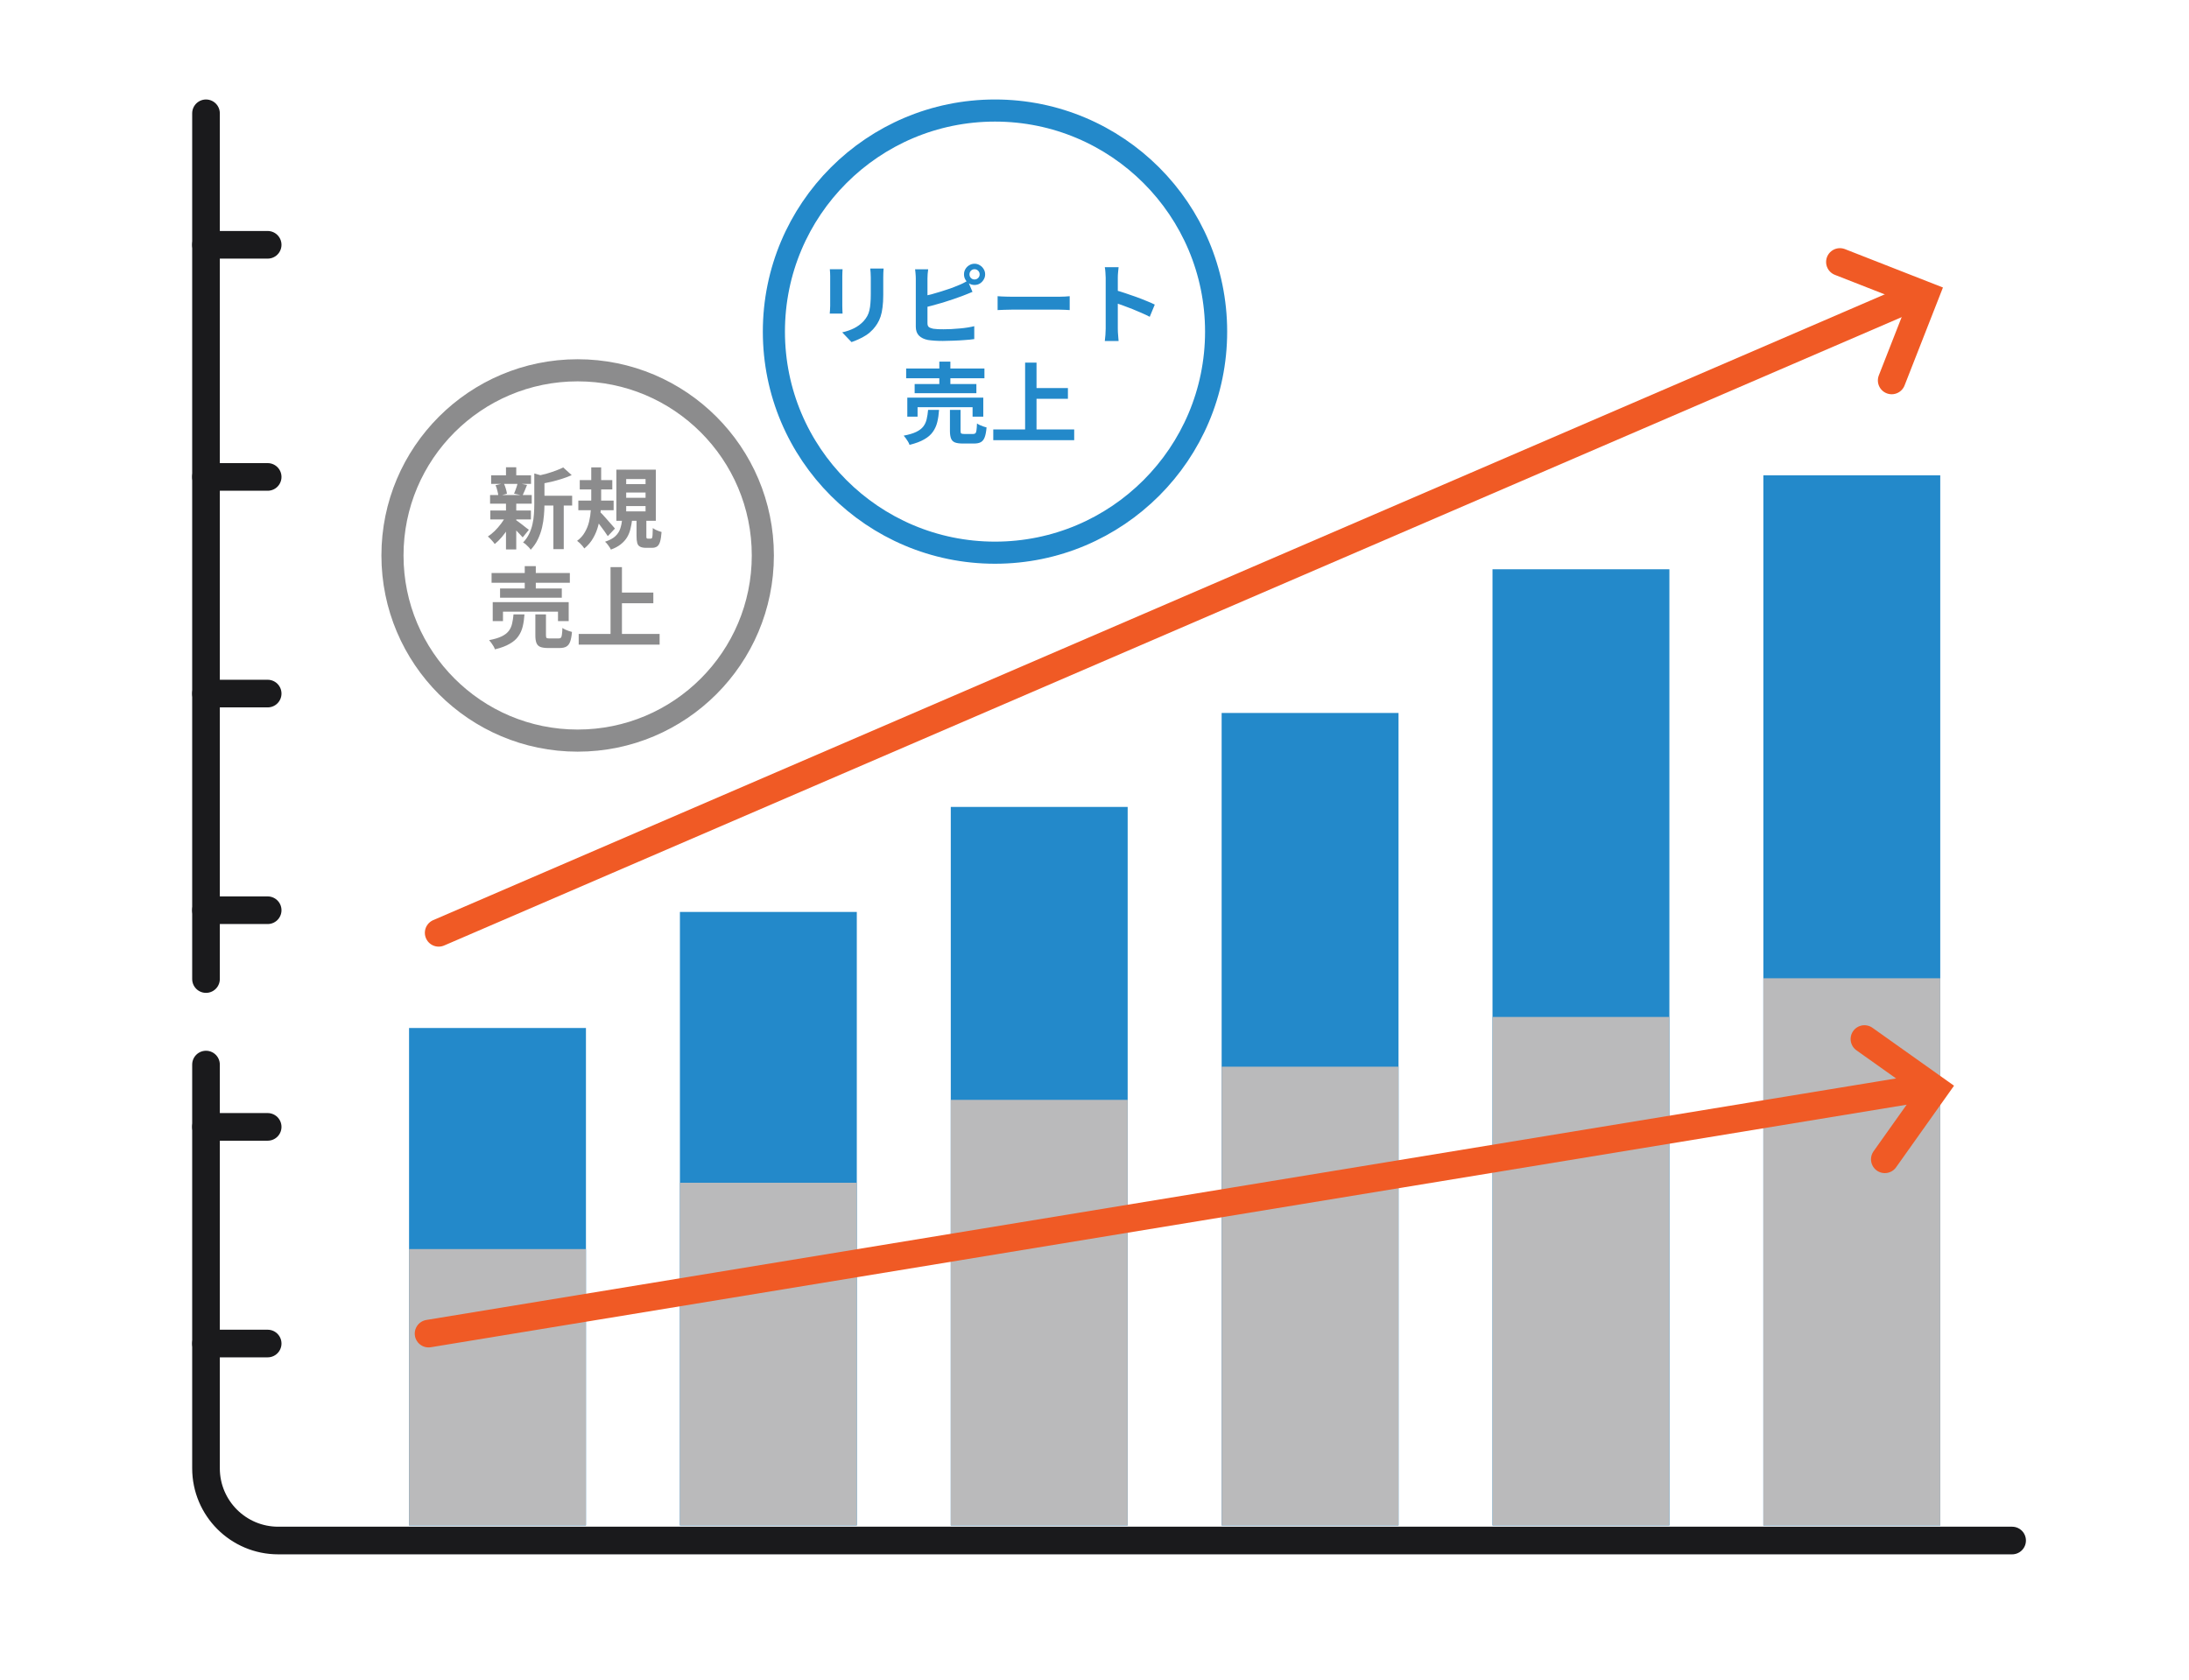<svg width="396" height="304" viewBox="0 0 396 304" fill="none" xmlns="http://www.w3.org/2000/svg">
<rect width="396" height="304" fill="white"/>
<path d="M37.267 177.143V20.5" stroke="#1A1A1C" stroke-width="5" stroke-miterlimit="10" stroke-linecap="round" stroke-linejoin="round"/>
<rect x="74" y="186" width="32" height="90" fill="#2389CA"/>
<rect x="123" y="165" width="32" height="111" fill="#2389CA"/>
<rect x="270" y="103" width="32" height="173" fill="#2389CA"/>
<rect x="172" y="146" width="32" height="130" fill="#2389CA"/>
<rect x="319" y="86" width="32" height="190" fill="#2389CA"/>
<rect x="221" y="129" width="32" height="147" fill="#2389CA"/>
<rect x="74" y="226" width="32" height="50" fill="#BABABB"/>
<rect x="123" y="214" width="32" height="62" fill="#BABABB"/>
<rect x="270" y="184" width="32" height="92" fill="#BABABB"/>
<rect x="172" y="199" width="32" height="77" fill="#BABABB"/>
<rect x="319" y="177" width="32" height="99" fill="#BABABB"/>
<rect x="221" y="193" width="32" height="83" fill="#BABABB"/>
<path d="M364 278.733H50.333C43.116 278.733 37.267 272.884 37.267 265.667V192.616" stroke="#1A1A1C" stroke-width="5" stroke-miterlimit="10" stroke-linecap="round" stroke-linejoin="round"/>
<path d="M37.267 86.293H48.423" stroke="#1A1A1C" stroke-width="5" stroke-miterlimit="10" stroke-linecap="round" stroke-linejoin="round"/>
<path d="M37.267 44.293H48.423" stroke="#1A1A1C" stroke-width="5" stroke-miterlimit="10" stroke-linecap="round" stroke-linejoin="round"/>
<path d="M37.267 125.492H48.423" stroke="#1A1A1C" stroke-width="5" stroke-miterlimit="10" stroke-linecap="round" stroke-linejoin="round"/>
<path d="M37.267 164.691H48.423" stroke="#1A1A1C" stroke-width="5" stroke-miterlimit="10" stroke-linecap="round" stroke-linejoin="round"/>
<path d="M37.267 203.891H48.423" stroke="#1A1A1C" stroke-width="5" stroke-miterlimit="10" stroke-linecap="round" stroke-linejoin="round"/>
<path d="M37.267 243.09H48.423" stroke="#1A1A1C" stroke-width="5" stroke-miterlimit="10" stroke-linecap="round" stroke-linejoin="round"/>
<path d="M346.435 197.098L77.53 241.294" stroke="#F05A25" stroke-width="5" stroke-linecap="round"/>
<path d="M340.972 209.755L350.008 197.033L337.286 187.998" stroke="#F05A25" stroke-width="5" stroke-miterlimit="10" stroke-linecap="round"/>
<path d="M344.59 54.415L79.358 168.779" stroke="#F05A25" stroke-width="5" stroke-linecap="round"/>
<path d="M342.216 68.833L348.248 53.434L332.849 47.401" stroke="#F05A25" stroke-width="5" stroke-miterlimit="10" stroke-linecap="round"/>
<circle cx="180" cy="60" r="40" fill="white" stroke="#2389CA" stroke-width="4"/>
<path d="M159.848 48.584C159.837 48.808 159.821 49.053 159.8 49.32C159.789 49.576 159.784 49.864 159.784 50.184C159.784 50.461 159.784 50.797 159.784 51.192C159.784 51.587 159.784 51.981 159.784 52.376C159.784 52.76 159.784 53.085 159.784 53.352C159.784 54.205 159.741 54.952 159.656 55.592C159.581 56.232 159.464 56.792 159.304 57.272C159.144 57.752 158.947 58.179 158.712 58.552C158.488 58.915 158.227 59.261 157.928 59.592C157.576 59.976 157.171 60.323 156.712 60.632C156.253 60.931 155.789 61.181 155.32 61.384C154.861 61.597 154.435 61.768 154.04 61.896L152.36 60.136C153.16 59.955 153.88 59.704 154.52 59.384C155.171 59.053 155.736 58.632 156.216 58.12C156.493 57.811 156.717 57.501 156.888 57.192C157.059 56.883 157.187 56.541 157.272 56.168C157.368 55.784 157.432 55.352 157.464 54.872C157.507 54.392 157.528 53.843 157.528 53.224C157.528 52.947 157.528 52.616 157.528 52.232C157.528 51.848 157.528 51.469 157.528 51.096C157.528 50.723 157.528 50.419 157.528 50.184C157.528 49.864 157.517 49.576 157.496 49.32C157.485 49.053 157.464 48.808 157.432 48.584H159.848ZM152.424 48.712C152.413 48.904 152.403 49.096 152.392 49.288C152.381 49.469 152.376 49.688 152.376 49.944C152.376 50.061 152.376 50.253 152.376 50.52C152.376 50.787 152.376 51.101 152.376 51.464C152.376 51.816 152.376 52.189 152.376 52.584C152.376 52.968 152.376 53.341 152.376 53.704C152.376 54.067 152.376 54.397 152.376 54.696C152.376 54.984 152.376 55.203 152.376 55.352C152.376 55.555 152.381 55.789 152.392 56.056C152.403 56.323 152.413 56.552 152.424 56.744H150.104C150.115 56.595 150.131 56.381 150.152 56.104C150.173 55.827 150.184 55.571 150.184 55.336C150.184 55.187 150.184 54.968 150.184 54.68C150.184 54.392 150.184 54.067 150.184 53.704C150.184 53.331 150.184 52.952 150.184 52.568C150.184 52.173 150.184 51.8 150.184 51.448C150.184 51.096 150.184 50.787 150.184 50.52C150.184 50.253 150.184 50.061 150.184 49.944C150.184 49.795 150.179 49.603 150.168 49.368C150.157 49.123 150.141 48.904 150.12 48.712H152.424ZM175.384 49.64C175.384 49.896 175.469 50.115 175.64 50.296C175.821 50.477 176.04 50.568 176.296 50.568C176.552 50.568 176.771 50.477 176.952 50.296C177.133 50.115 177.224 49.896 177.224 49.64C177.224 49.384 177.133 49.165 176.952 48.984C176.771 48.803 176.552 48.712 176.296 48.712C176.04 48.712 175.821 48.803 175.64 48.984C175.469 49.165 175.384 49.384 175.384 49.64ZM174.392 49.64C174.392 49.288 174.477 48.968 174.648 48.68C174.819 48.392 175.048 48.163 175.336 47.992C175.624 47.811 175.944 47.72 176.296 47.72C176.648 47.72 176.968 47.811 177.256 47.992C177.544 48.163 177.773 48.392 177.944 48.68C178.125 48.968 178.216 49.288 178.216 49.64C178.216 49.992 178.125 50.312 177.944 50.6C177.773 50.888 177.544 51.123 177.256 51.304C176.968 51.475 176.648 51.56 176.296 51.56C175.944 51.56 175.624 51.475 175.336 51.304C175.048 51.123 174.819 50.888 174.648 50.6C174.477 50.312 174.392 49.992 174.392 49.64ZM167.912 48.728C167.869 48.973 167.837 49.256 167.816 49.576C167.795 49.896 167.784 50.168 167.784 50.392C167.784 50.552 167.784 50.835 167.784 51.24C167.784 51.635 167.784 52.104 167.784 52.648C167.784 53.192 167.784 53.763 167.784 54.36C167.784 54.947 167.784 55.517 167.784 56.072C167.784 56.616 167.784 57.101 167.784 57.528C167.784 57.955 167.784 58.269 167.784 58.472C167.784 58.813 167.869 59.048 168.04 59.176C168.211 59.304 168.472 59.405 168.824 59.48C169.069 59.512 169.352 59.539 169.672 59.56C169.992 59.571 170.328 59.576 170.68 59.576C171.096 59.576 171.555 59.565 172.056 59.544C172.568 59.512 173.08 59.475 173.592 59.432C174.115 59.389 174.605 59.331 175.064 59.256C175.523 59.181 175.917 59.101 176.248 59.016V61.352C175.747 61.427 175.165 61.485 174.504 61.528C173.843 61.581 173.165 61.619 172.472 61.64C171.789 61.672 171.149 61.688 170.552 61.688C170.029 61.688 169.533 61.672 169.064 61.64C168.605 61.608 168.205 61.565 167.864 61.512C167.171 61.373 166.632 61.112 166.248 60.728C165.864 60.333 165.672 59.795 165.672 59.112C165.672 58.803 165.672 58.403 165.672 57.912C165.672 57.411 165.672 56.861 165.672 56.264C165.672 55.656 165.672 55.048 165.672 54.44C165.672 53.821 165.672 53.24 165.672 52.696C165.672 52.141 165.672 51.661 165.672 51.256C165.672 50.851 165.672 50.563 165.672 50.392C165.672 50.275 165.667 50.115 165.656 49.912C165.645 49.709 165.629 49.501 165.608 49.288C165.597 49.075 165.576 48.888 165.544 48.728H167.912ZM166.856 53.64C167.368 53.533 167.912 53.405 168.488 53.256C169.064 53.096 169.645 52.925 170.232 52.744C170.819 52.563 171.373 52.381 171.896 52.2C172.429 52.008 172.904 51.821 173.32 51.64C173.608 51.533 173.891 51.411 174.168 51.272C174.456 51.133 174.755 50.968 175.064 50.776L175.928 52.808C175.619 52.925 175.293 53.059 174.952 53.208C174.621 53.347 174.323 53.464 174.056 53.56C173.587 53.741 173.048 53.933 172.44 54.136C171.843 54.339 171.219 54.541 170.568 54.744C169.917 54.936 169.272 55.117 168.632 55.288C168.003 55.459 167.416 55.608 166.872 55.736L166.856 53.64ZM180.472 53.592C180.664 53.603 180.909 53.619 181.208 53.64C181.507 53.651 181.816 53.661 182.136 53.672C182.467 53.683 182.771 53.688 183.048 53.688C183.315 53.688 183.645 53.688 184.04 53.688C184.435 53.688 184.861 53.688 185.32 53.688C185.789 53.688 186.269 53.688 186.76 53.688C187.261 53.688 187.757 53.688 188.248 53.688C188.739 53.688 189.203 53.688 189.64 53.688C190.077 53.688 190.467 53.688 190.808 53.688C191.16 53.688 191.437 53.688 191.64 53.688C192.013 53.688 192.365 53.677 192.696 53.656C193.027 53.624 193.299 53.603 193.512 53.592V56.104C193.331 56.093 193.059 56.077 192.696 56.056C192.333 56.035 191.981 56.024 191.64 56.024C191.437 56.024 191.16 56.024 190.808 56.024C190.456 56.024 190.061 56.024 189.624 56.024C189.187 56.024 188.723 56.024 188.232 56.024C187.752 56.024 187.261 56.024 186.76 56.024C186.259 56.024 185.773 56.024 185.304 56.024C184.845 56.024 184.419 56.024 184.024 56.024C183.64 56.024 183.315 56.024 183.048 56.024C182.589 56.024 182.12 56.035 181.64 56.056C181.16 56.067 180.771 56.083 180.472 56.104V53.592ZM200.024 59.464C200.024 59.261 200.024 58.931 200.024 58.472C200.024 58.003 200.024 57.464 200.024 56.856C200.024 56.237 200.024 55.592 200.024 54.92C200.024 54.248 200.024 53.603 200.024 52.984C200.024 52.355 200.024 51.8 200.024 51.32C200.024 50.84 200.024 50.488 200.024 50.264C200.024 49.987 200.008 49.667 199.976 49.304C199.955 48.941 199.917 48.621 199.864 48.344H202.36C202.328 48.621 202.296 48.931 202.264 49.272C202.232 49.603 202.216 49.933 202.216 50.264C202.216 50.563 202.216 50.968 202.216 51.48C202.216 51.992 202.216 52.563 202.216 53.192C202.216 53.811 202.216 54.445 202.216 55.096C202.216 55.736 202.216 56.355 202.216 56.952C202.216 57.549 202.216 58.072 202.216 58.52C202.216 58.957 202.216 59.272 202.216 59.464C202.216 59.613 202.221 59.827 202.232 60.104C202.243 60.371 202.264 60.648 202.296 60.936C202.328 61.224 202.349 61.48 202.36 61.704H199.864C199.907 61.384 199.944 61.011 199.976 60.584C200.008 60.157 200.024 59.784 200.024 59.464ZM201.736 52.488C202.269 52.627 202.867 52.808 203.528 53.032C204.189 53.245 204.856 53.475 205.528 53.72C206.2 53.965 206.829 54.211 207.416 54.456C208.013 54.691 208.509 54.909 208.904 55.112L207.992 57.32C207.544 57.085 207.048 56.851 206.504 56.616C205.96 56.371 205.405 56.136 204.84 55.912C204.285 55.688 203.736 55.48 203.192 55.288C202.659 55.096 202.173 54.925 201.736 54.776V52.488ZM163.928 66.68H178.088V68.44H163.928V66.68ZM165.464 69.48H176.632V71.144H165.464V69.48ZM164.136 71.944H177.88V75.384H175.944V73.672H165.992V75.384H164.136V71.944ZM169.928 65.432H171.928V70.408H169.928V65.432ZM171.848 74.168H173.768V77.944C173.768 78.189 173.805 78.349 173.88 78.424C173.965 78.488 174.152 78.52 174.44 78.52C174.504 78.52 174.605 78.52 174.744 78.52C174.893 78.52 175.053 78.52 175.224 78.52C175.405 78.52 175.571 78.52 175.72 78.52C175.869 78.52 175.981 78.52 176.056 78.52C176.237 78.52 176.371 78.477 176.456 78.392C176.552 78.296 176.616 78.115 176.648 77.848C176.691 77.571 176.723 77.16 176.744 76.616C176.872 76.712 177.037 76.808 177.24 76.904C177.453 77 177.667 77.085 177.88 77.16C178.104 77.224 178.301 77.283 178.472 77.336C178.408 78.104 178.296 78.696 178.136 79.112C177.976 79.539 177.747 79.832 177.448 79.992C177.149 80.163 176.744 80.248 176.232 80.248C176.136 80.248 175.992 80.248 175.8 80.248C175.619 80.248 175.416 80.248 175.192 80.248C174.979 80.248 174.776 80.248 174.584 80.248C174.403 80.248 174.264 80.248 174.168 80.248C173.549 80.248 173.069 80.179 172.728 80.04C172.397 79.901 172.168 79.661 172.04 79.32C171.912 78.989 171.848 78.536 171.848 77.96V74.168ZM167.896 74.168H169.88C169.827 74.968 169.72 75.699 169.56 76.36C169.4 77.021 169.133 77.613 168.76 78.136C168.397 78.659 167.875 79.112 167.192 79.496C166.52 79.891 165.635 80.221 164.536 80.488C164.483 80.317 164.397 80.131 164.28 79.928C164.163 79.725 164.029 79.523 163.88 79.32C163.741 79.128 163.608 78.963 163.48 78.824C164.44 78.643 165.203 78.413 165.768 78.136C166.333 77.859 166.76 77.528 167.048 77.144C167.336 76.76 167.533 76.323 167.64 75.832C167.757 75.341 167.843 74.787 167.896 74.168ZM186.536 70.216H193.192V72.152H186.536V70.216ZM179.688 77.704H194.328V79.64H179.688V77.704ZM185.448 65.608H187.512V78.776H185.448V65.608Z" fill="#2389CA"/>
<circle cx="104.5" cy="100.5" r="33.5" fill="white" stroke="#8C8C8D" stroke-width="4"/>
<path d="M97.52 89.696H103.504V91.472H97.52V89.696ZM88.848 86H96.064V87.552H88.848V86ZM88.704 92.368H96.048V93.984H88.704V92.368ZM88.656 89.568H96.192V91.136H88.656V89.568ZM100.112 90.48H101.984V99.36H100.112V90.48ZM91.536 84.544H93.392V86.688H91.536V84.544ZM91.536 91.04H93.392V99.408H91.536V91.04ZM96.656 85.664L98.896 86.304C98.885 86.443 98.752 86.533 98.496 86.576V91.28C98.496 91.877 98.464 92.533 98.4 93.248C98.347 93.952 98.235 94.677 98.064 95.424C97.893 96.16 97.643 96.875 97.312 97.568C96.981 98.261 96.544 98.896 96 99.472C95.925 99.323 95.803 99.163 95.632 98.992C95.472 98.821 95.301 98.656 95.12 98.496C94.949 98.347 94.784 98.235 94.624 98.16C95.093 97.669 95.461 97.141 95.728 96.576C96.005 96 96.208 95.408 96.336 94.8C96.475 94.192 96.56 93.589 96.592 92.992C96.635 92.384 96.656 91.803 96.656 91.248V85.664ZM101.888 84.576L103.424 85.968C102.88 86.213 102.288 86.437 101.648 86.64C101.008 86.843 100.352 87.024 99.68 87.184C99.019 87.333 98.379 87.467 97.76 87.584C97.707 87.381 97.621 87.136 97.504 86.848C97.387 86.56 97.269 86.32 97.152 86.128C97.728 86 98.309 85.856 98.896 85.696C99.483 85.525 100.032 85.344 100.544 85.152C101.067 84.96 101.515 84.768 101.888 84.576ZM93.264 94.048C93.381 94.112 93.552 94.229 93.776 94.4C94.011 94.571 94.256 94.757 94.512 94.96C94.768 95.152 94.997 95.333 95.2 95.504C95.413 95.664 95.573 95.781 95.68 95.856L94.56 97.232C94.432 97.083 94.267 96.901 94.064 96.688C93.872 96.464 93.659 96.24 93.424 96.016C93.2 95.792 92.981 95.579 92.768 95.376C92.555 95.173 92.373 95.008 92.224 94.88L93.264 94.048ZM89.648 87.792L91.136 87.44C91.275 87.728 91.397 88.053 91.504 88.416C91.611 88.768 91.68 89.072 91.712 89.328L90.16 89.76C90.139 89.493 90.08 89.179 89.984 88.816C89.899 88.443 89.787 88.101 89.648 87.792ZM93.632 87.408L95.344 87.744C95.195 88.107 95.051 88.459 94.912 88.8C94.773 89.131 94.645 89.413 94.528 89.648L92.992 89.328C93.067 89.147 93.147 88.944 93.232 88.72C93.317 88.496 93.397 88.272 93.472 88.048C93.547 87.813 93.6 87.6 93.632 87.408ZM91.552 93.296L92.896 93.808C92.64 94.384 92.331 94.965 91.968 95.552C91.605 96.128 91.211 96.667 90.784 97.168C90.357 97.669 89.931 98.091 89.504 98.432C89.365 98.229 89.173 97.995 88.928 97.728C88.683 97.451 88.459 97.232 88.256 97.072C88.672 96.805 89.088 96.469 89.504 96.064C89.92 95.648 90.304 95.205 90.656 94.736C91.019 94.256 91.317 93.776 91.552 93.296ZM104.88 86.864H110.768V88.56H104.88V86.864ZM104.624 90.576H111.008V92.32H104.624V90.576ZM106.96 84.56H108.752V90.352C108.752 91.099 108.715 91.877 108.64 92.688C108.576 93.499 108.437 94.304 108.224 95.104C108.021 95.893 107.717 96.64 107.312 97.344C106.917 98.048 106.384 98.677 105.712 99.232C105.627 99.104 105.509 98.949 105.36 98.768C105.211 98.597 105.051 98.427 104.88 98.256C104.709 98.096 104.549 97.963 104.4 97.856C104.997 97.419 105.467 96.896 105.808 96.288C106.16 95.68 106.416 95.035 106.576 94.352C106.736 93.669 106.837 92.987 106.88 92.304C106.933 91.611 106.96 90.96 106.96 90.352V84.56ZM108.496 92.576C108.613 92.672 108.768 92.827 108.96 93.04C109.152 93.243 109.36 93.472 109.584 93.728C109.808 93.984 110.032 94.24 110.256 94.496C110.48 94.752 110.683 94.981 110.864 95.184C111.045 95.387 111.173 95.536 111.248 95.632L109.952 97.008C109.792 96.763 109.6 96.48 109.376 96.16C109.152 95.84 108.912 95.515 108.656 95.184C108.411 94.843 108.171 94.523 107.936 94.224C107.701 93.925 107.499 93.675 107.328 93.472L108.496 92.576ZM113.28 89.12V90.064H116.784V89.12H113.28ZM113.28 91.568V92.528H116.784V91.568H113.28ZM113.28 86.672V87.6H116.784V86.672H113.28ZM111.504 84.976H118.64V94.224H111.504V84.976ZM115.152 93.616H116.928V96.976C116.928 97.189 116.944 97.323 116.976 97.376C117.008 97.429 117.083 97.456 117.2 97.456C117.221 97.456 117.269 97.456 117.344 97.456C117.419 97.456 117.493 97.456 117.568 97.456C117.653 97.456 117.712 97.456 117.744 97.456C117.84 97.456 117.909 97.419 117.952 97.344C117.995 97.259 118.027 97.083 118.048 96.816C118.069 96.539 118.085 96.112 118.096 95.536C118.213 95.632 118.363 95.728 118.544 95.824C118.736 95.92 118.933 96.005 119.136 96.08C119.349 96.144 119.531 96.203 119.68 96.256C119.627 97.013 119.536 97.6 119.408 98.016C119.28 98.432 119.099 98.72 118.864 98.88C118.629 99.04 118.32 99.12 117.936 99.12C117.872 99.12 117.792 99.12 117.696 99.12C117.6 99.12 117.499 99.12 117.392 99.12C117.296 99.12 117.2 99.12 117.104 99.12C117.019 99.12 116.944 99.12 116.88 99.12C116.411 99.12 116.048 99.051 115.792 98.912C115.536 98.784 115.365 98.56 115.28 98.24C115.195 97.931 115.152 97.515 115.152 96.992V93.616ZM112.56 93.936H114.368C114.293 94.565 114.187 95.157 114.048 95.712C113.92 96.256 113.717 96.757 113.44 97.216C113.163 97.675 112.789 98.091 112.32 98.464C111.851 98.848 111.248 99.173 110.512 99.44C110.416 99.227 110.261 98.976 110.048 98.688C109.845 98.4 109.648 98.176 109.456 98.016C110.288 97.739 110.912 97.403 111.328 97.008C111.755 96.603 112.048 96.144 112.208 95.632C112.379 95.12 112.496 94.555 112.56 93.936ZM88.928 103.68H103.088V105.44H88.928V103.68ZM90.464 106.48H101.632V108.144H90.464V106.48ZM89.136 108.944H102.88V112.384H100.944V110.672H90.992V112.384H89.136V108.944ZM94.928 102.432H96.928V107.408H94.928V102.432ZM96.848 111.168H98.768V114.944C98.768 115.189 98.805 115.349 98.88 115.424C98.965 115.488 99.152 115.52 99.44 115.52C99.504 115.52 99.605 115.52 99.744 115.52C99.893 115.52 100.053 115.52 100.224 115.52C100.405 115.52 100.571 115.52 100.72 115.52C100.869 115.52 100.981 115.52 101.056 115.52C101.237 115.52 101.371 115.477 101.456 115.392C101.552 115.296 101.616 115.115 101.648 114.848C101.691 114.571 101.723 114.16 101.744 113.616C101.872 113.712 102.037 113.808 102.24 113.904C102.453 114 102.667 114.085 102.88 114.16C103.104 114.224 103.301 114.283 103.472 114.336C103.408 115.104 103.296 115.696 103.136 116.112C102.976 116.539 102.747 116.832 102.448 116.992C102.149 117.163 101.744 117.248 101.232 117.248C101.136 117.248 100.992 117.248 100.8 117.248C100.619 117.248 100.416 117.248 100.192 117.248C99.979 117.248 99.776 117.248 99.584 117.248C99.403 117.248 99.264 117.248 99.168 117.248C98.549 117.248 98.069 117.179 97.728 117.04C97.397 116.901 97.168 116.661 97.04 116.32C96.912 115.989 96.848 115.536 96.848 114.96V111.168ZM92.896 111.168H94.88C94.827 111.968 94.72 112.699 94.56 113.36C94.4 114.021 94.133 114.613 93.76 115.136C93.397 115.659 92.875 116.112 92.192 116.496C91.52 116.891 90.635 117.221 89.536 117.488C89.483 117.317 89.397 117.131 89.28 116.928C89.163 116.725 89.029 116.523 88.88 116.32C88.741 116.128 88.608 115.963 88.48 115.824C89.44 115.643 90.203 115.413 90.768 115.136C91.333 114.859 91.76 114.528 92.048 114.144C92.336 113.76 92.533 113.323 92.64 112.832C92.757 112.341 92.843 111.787 92.896 111.168ZM111.536 107.216H118.192V109.152H111.536V107.216ZM104.688 114.704H119.328V116.64H104.688V114.704ZM110.448 102.608H112.512V115.776H110.448V102.608Z" fill="#8C8C8D"/>
</svg>

